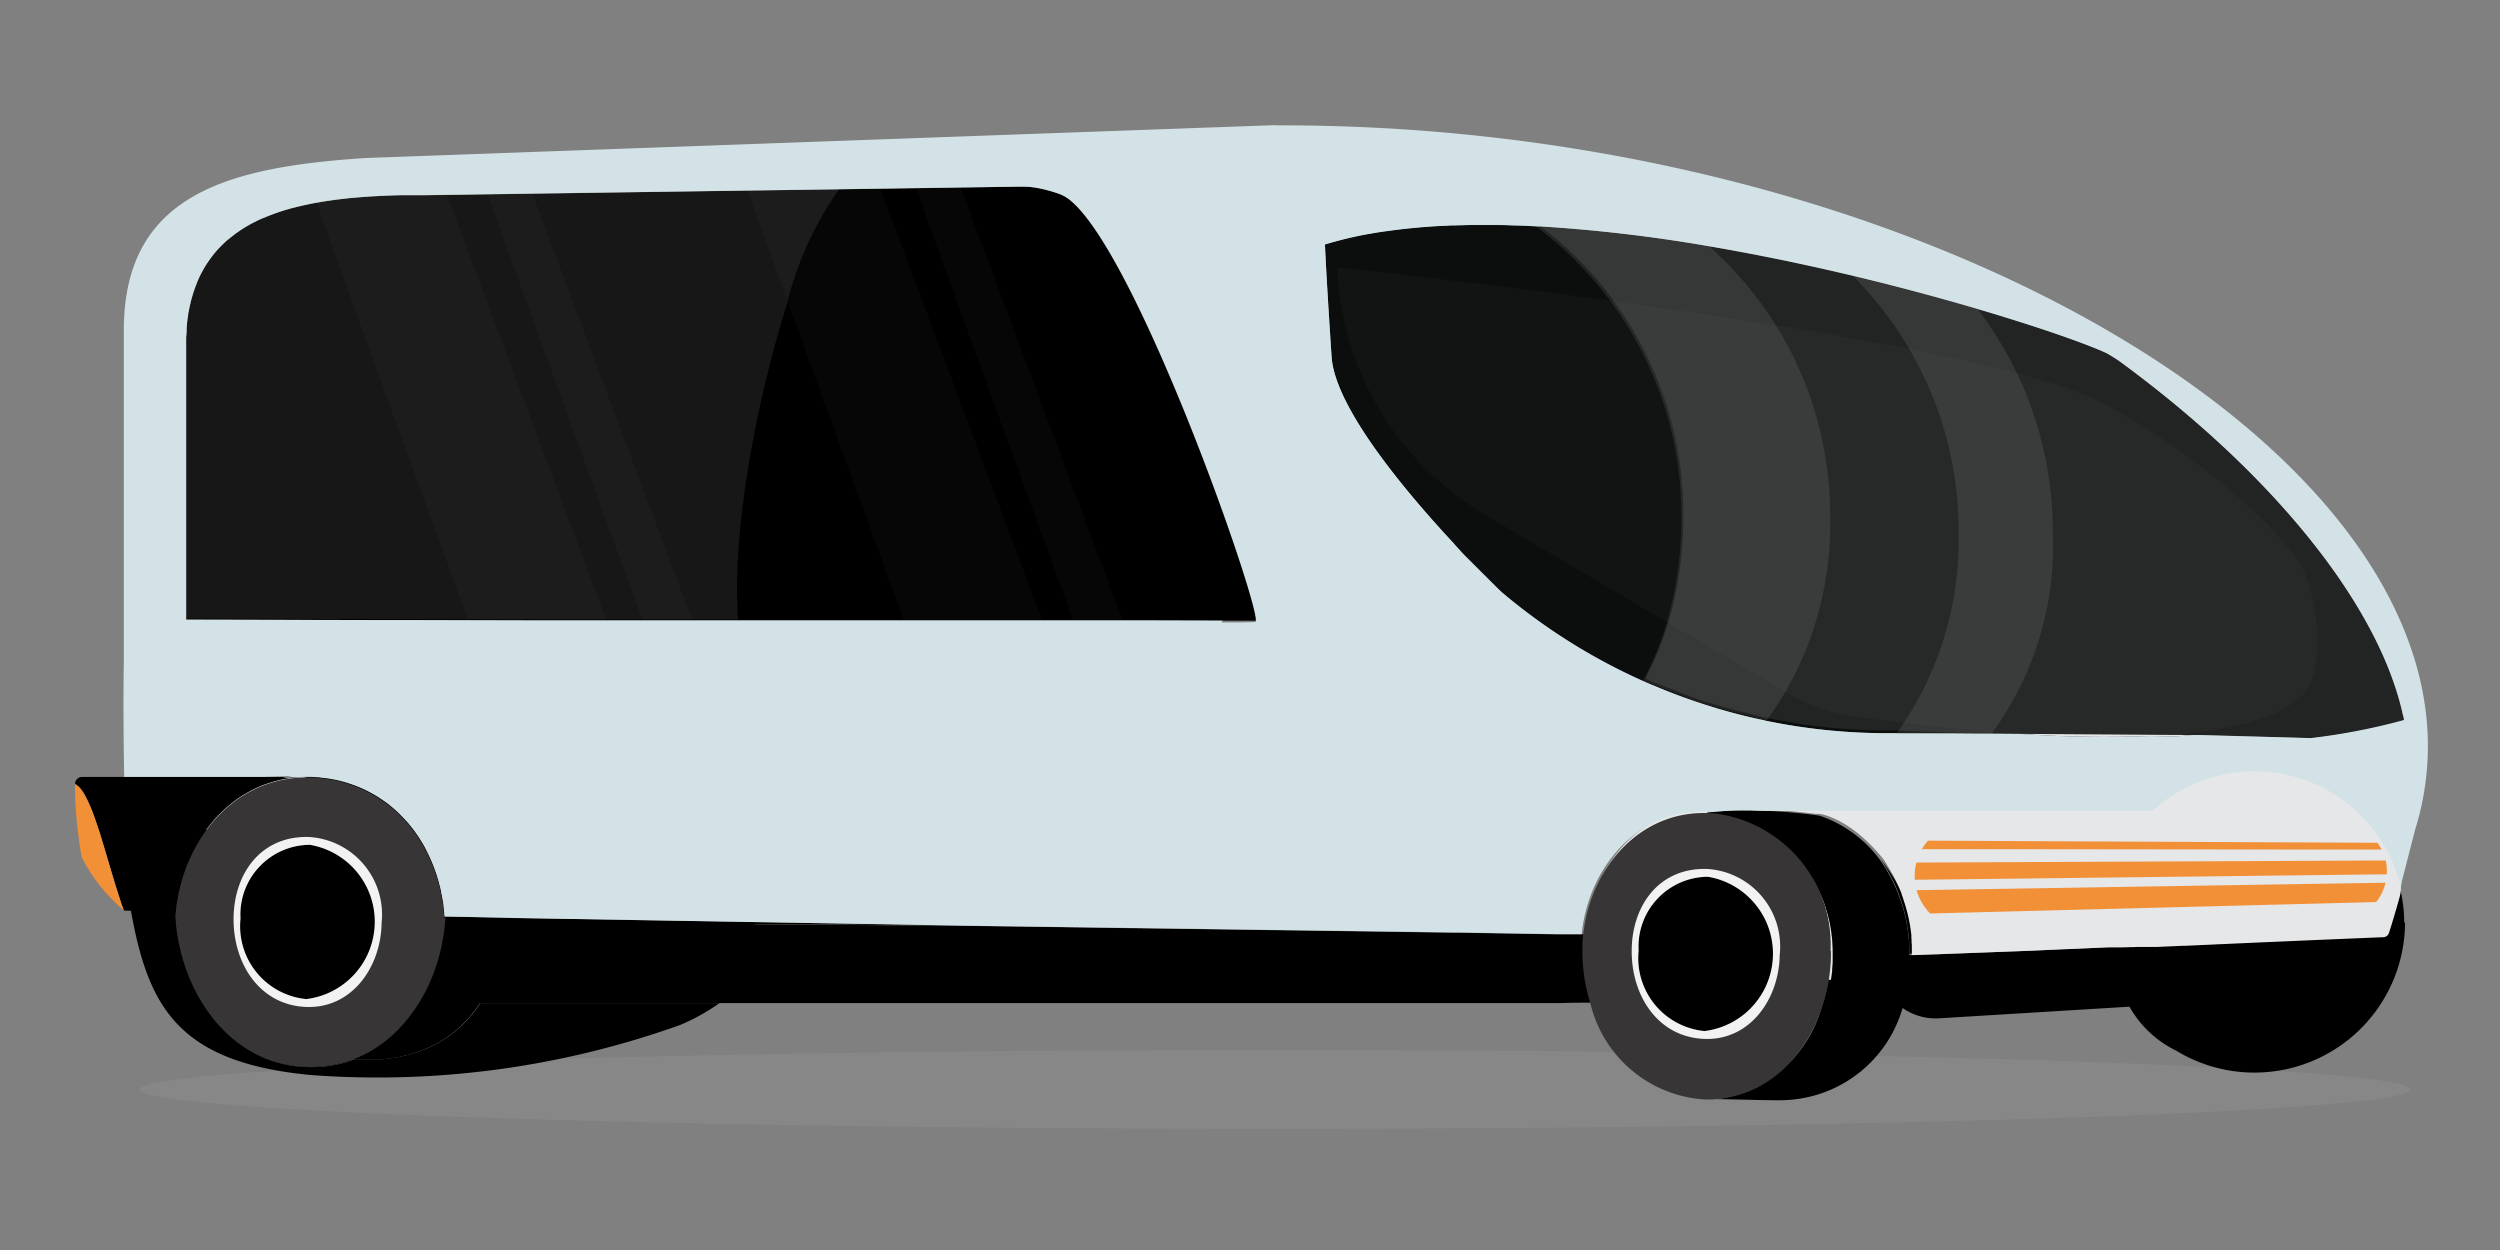<svg id="ggShuttle" xmlns="http://www.w3.org/2000/svg" width="100" height="50" viewBox="0 0 100 50">
  <rect x="0" y="0" width="100" height="50" fill="#808080" stroke="none"/>
  <ellipse id="Ellipse_1172" data-name="Ellipse 1172" cx="45.409" cy="1.577" rx="45.409" ry="1.577" transform="translate(5.591 42)" fill="#878787"/>
  <g id="ggShuttle-2" data-name="ggShuttle" transform="translate(4992 856)">
    <g id="Artboard_1_copy_8" data-name="Artboard 1 copy 8" transform="translate(-5115.899 -1073.566)">
      <g id="Group_23687" data-name="Group 23687" transform="translate(126.9 222.623)">
        <g id="Group_23686" data-name="Group 23686" transform="translate(0 0)">
          <path id="Path_32173" data-name="Path 32173" d="M159.128,490.119H146.66V486.74h.024l.047,0,.577.021,1.524.055.444.015.076,0h0l1.945.069.246.009.227.009h0a5.158,5.158,0,0,1,.511-.23c.088-.034.178-.063.268-.093.068-.021.136-.04.205-.059s.14-.035.21-.05.117-.024.174-.034c.038-.008.075-.013.113-.02q.145-.022.293-.036l.082-.007c.124-.01.251-.014.378-.014h.012c.1,0,.2,0,.3.011.04,0,.077,0,.115.009h0c.032,0,.062,0,.094.009a5.22,5.22,0,0,1,2.157.689h0l.029.017c.054.033.109.065.162.1h0c.063.042.124.084.185.126h0l.022.016c.024.016.048.034.072.051l.024.017.049.038.064.05a.016.016,0,0,0,.008.005.028.028,0,0,0,.008.007c.021.016.04.033.059.049a.084.084,0,0,1,.018.014,5.155,5.155,0,0,1,.52.5c.034.036.064.071.1.108s.053.062.08.094l.112.138c.008.01.015.021.023.03s.012.016.018.024c.03.04.061.081.09.122,0,0,0,0,0,0h0l.049.072c.03.042.059.085.087.129l0,0c.008.012.015.023.024.035.032.048.061.1.09.146,0,0,0,0,0,0l.026.043a0,0,0,0,1,0,0c.028.046.055.093.08.138s.041.074.061.112a.028.028,0,0,1,0,.008c.017.034.035.065.05.1.06.117.117.235.168.357s.1.244.145.369Z" transform="translate(-144.708 -460.37)"/>
          <path id="Path_32174" data-name="Path 32174" d="M610.911,223.14h0Z" transform="translate(-563.085 -223.14)"/>
          <path id="Path_32175" data-name="Path 32175" d="M215.027,331.69a.389.389,0,0,0-.008-.04c-.022-.108-.075-.368-.161-.754,0-.027-.012-.055-.018-.084,0,0,0,0,0,0,0-.019-.009-.038-.013-.057-.017-.077-.036-.159-.056-.245,0-.022-.01-.043-.015-.064s-.01-.044-.015-.066-.011-.045-.016-.068c-.051-.222-.11-.47-.175-.735-.014-.055-.027-.112-.042-.169,0-.007,0-.014,0-.021-.012-.049-.025-.1-.038-.153-.009-.035-.017-.069-.026-.1s-.015-.058-.023-.088c-.038-.148-.077-.3-.119-.458-.015-.06-.032-.121-.047-.182-.051-.2-.107-.4-.163-.609-.034-.121-.068-.244-.1-.369-.02-.068-.039-.135-.058-.2-.059-.207-.12-.417-.183-.631-.021-.071-.041-.143-.063-.215-.043-.144-.087-.29-.132-.438-.036-.119-.073-.238-.111-.359-.056-.178-.113-.356-.171-.537-.025-.078-.05-.156-.076-.234-.033-.1-.063-.194-.1-.291q-.1-.292-.2-.587c-.068-.2-.137-.393-.209-.591-.036-.1-.071-.2-.109-.3-.073-.2-.147-.4-.223-.593-.032-.081-.062-.162-.095-.243-.07-.178-.142-.354-.215-.531a60.91,60.91,0,0,1,2.919,9.891s-2.194-.022-5.59-.048c-.622,0-1.286-.011-1.984-.015h0l-1.242-.01c-1.707-.013-3.58-.026-5.542-.038-2.115-.013-4.338-.025-6.566-.034l-1.925-.008-1.978-.007-1.454,0c-1.915,0-3.776,0-5.52,0-3.146,0-5.913.024-7.917.061h-.006c-1.689.032-2.837.075-3.216.136l-.041.008s3.039.007,7.5.017h1.2l2.568.007,2.755.007.95,0,1.822,0h1.452l1.979,0,1.851,0,.789,0,1.138,0h.6l.744,0,1.467,0h.485l1.41,0,1.889,0h.456l1.881,0h2.547c.7,0,1.359,0,1.981,0h.914c1.031,0,1.924,0,2.645.007h.433l1.6,0,0-.014Z" transform="translate(-167.525 -311.934)" fill="#e6e7e8"/>
          <path id="Path_32176" data-name="Path 32176" d="M215.012,264.191l-1.6,0h-.433l-2.645-.007h-.914c-.623,0-1.285,0-1.981,0h-2.547l-1.881,0h-.456l-1.889,0-1.41,0h-.485l-1.467,0-.744,0h-.6l-1.138,0-.789,0-1.851,0-1.979,0h-1.452l-1.822,0-.95,0-2.755-.007-2.568-.007h-1.2c-4.459-.011-7.495-.019-7.5-.017v-10.9q0-.12,0-.237a.184.184,0,0,1,0-.024c0-.012,0-.024,0-.036,0-.062,0-.125.008-.185s.007-.126.012-.189c0-.021,0-.04,0-.061l0-.038c0-.041.008-.081.012-.121,0-.015,0-.029,0-.043.007-.066.015-.132.024-.2s.017-.12.027-.178c0,0,0-.01,0-.014a.006.006,0,0,1,0,0c0-.039.012-.075.02-.112s.018-.1.028-.145.021-.095.032-.141.015-.064.023-.1.022-.084.034-.124c0-.022.011-.042.017-.063.011-.04.023-.081.036-.12,0,0,0,0,0,0,.01-.034.021-.065.032-.1,0-.017.011-.035.017-.05.012-.037.025-.073.039-.109.033-.09.068-.178.1-.264a.075.075,0,0,1,.009-.018c.012-.028.025-.056.038-.083,0,0,0,0,0,0,.017-.039.036-.076.053-.114s.039-.077.059-.115.025-.047.038-.07.037-.066.056-.1l.023-.039c.018-.032.038-.061.057-.092,0-.009.01-.016.015-.025q.034-.053.068-.1l.068-.1c.025-.035.049-.069.075-.1s.05-.065.076-.1.05-.062.077-.093.052-.061.08-.092l.082-.089c.028-.029.056-.058.085-.086.057-.057.117-.112.175-.167.022-.018.044-.038.065-.058.008,0,.014-.012.022-.018l.008,0,.09-.075c.047-.039.1-.075.144-.112s.1-.073.148-.108l.1-.069c.071-.047.144-.094.218-.137l.015-.009c.028-.016.056-.034.084-.048.073-.042.147-.082.222-.121l.1-.05a.212.212,0,0,1,.027-.013c.064-.033.131-.063.2-.093l.015-.008.008,0,.007,0,.111-.047c.053-.023.108-.045.161-.065s.137-.053.207-.078l.126-.044c.059-.021.12-.04.18-.059s.122-.039.183-.056.12-.035.18-.051l.2-.051.11-.027h.006c.1-.025.208-.048.315-.071s.216-.045.326-.065h0l.246-.043q.31-.05.631-.092l.325-.038c.109-.012.219-.023.33-.033l.268-.023.271-.02.174-.011.171-.01.233-.012c.083,0,.168-.008.252-.01.189-.008.376-.013.568-.016l.262,0c.2,0,.4,0,.608,0l.863-.012,1.638-.024,1.77-.026h0l8.628-.124,3.726-.052,1.574-.023,1.429-.021,1.773-.026,2.437-.035c.122,0,.243,0,.364.011.05,0,.1.009.15.014a3.833,3.833,0,0,1,1.435.449l.1.056c.1.058.193.122.286.189.062.045.124.094.187.142s.124.1.185.153c.03.026.061.052.091.08s.061.053.092.082.068.062.1.095c.068.064.134.13.2.2a10.987,10.987,0,0,1,.93,1.106c.044.058.085.118.127.177.061.086.122.174.182.264s.107.16.159.241l.158.247c.1.167.207.338.307.512.029.05.058.1.086.15.057.1.114.2.17.305l.084.155c.2.374.4.763.583,1.159.038.078.074.158.111.238s.073.158.109.238.071.157.106.235.07.158.1.238c.069.159.136.319.2.48.032.074.062.148.093.222.068.167.135.335.2.5.033.081.063.162.095.243.076.2.15.4.223.593.038.1.073.2.109.3.072.2.142.4.209.591s.135.392.2.587c.034.1.064.195.1.291.026.078.051.156.076.234.058.181.115.36.171.537.038.121.075.24.111.359.045.147.089.293.132.438.023.072.043.144.063.215.063.214.124.425.183.631.02.069.039.136.058.2.035.124.069.248.1.369.057.208.112.412.163.609.016.061.033.122.047.182.041.157.081.31.119.458.008.03.015.059.023.088s.017.07.026.1c.013.051.026.1.038.153,0,.007,0,.014,0,.021.015.057.028.114.042.169.065.265.123.512.175.735,0,.023.011.045.016.068s.011.044.015.066.011.043.015.064c.021.086.039.168.056.245,0,.02.009.039.013.057,0,0,0,0,0,0,.007.029.013.057.018.084.086.385.14.646.161.754,0,.017.007.032.008.04l0,.014Z" transform="translate(-167.508 -244.421)"/>
          <path id="Path_32177" data-name="Path 32177" d="M616.4,476.97l0,0v0Z" transform="translate(-568.033 -451.889)"/>
          <path id="Path_32178" data-name="Path 32178" d="M638.02,263.12v12.7c-1.963-2.112-4.73-5.424-4.863-7.443-.09-1.362-.179-2.78-.24-3.941-.005-.1-.01-.206-.015-.307,0-.081-.009-.16-.012-.238.211-.064.428-.125.649-.182.147-.037.3-.072.448-.107.226-.05.457-.1.692-.138.208-.038.421-.072.635-.1s.433-.059.653-.085.445-.047.669-.068c.113-.01.227-.019.341-.027.228-.017.459-.032.692-.041C637.786,263.13,637.9,263.124,638.02,263.12Z" transform="translate(-582.894 -259.17)"/>
          <g id="Group_23684" data-name="Group 23684" transform="translate(0 3.929)">
            <path id="Path_32179" data-name="Path 32179" d="M152.714,495.563a8.228,8.228,0,0,1-1.56.869,35.915,35.915,0,0,1-14.773,2.008c-5.351-.5-6.521-2.754-7.209-6.571-.183,0-.283-.009-.283-.011-.044-.122-.088-.248-.131-.377-.012-.033-.023-.064-.033-.1,0-.012-.009-.024-.012-.036a.036.036,0,0,1,0-.011l-.015-.048c-.013-.039-.026-.078-.039-.119-.036-.111-.071-.221-.106-.335-.007-.019-.012-.038-.017-.056-.029-.095-.058-.19-.087-.287h0c-.007-.023-.013-.044-.02-.066-.05-.169-.1-.34-.151-.51-.028-.1-.057-.192-.085-.288s-.057-.191-.085-.284c-.023-.076-.045-.152-.069-.226,0-.016-.01-.033-.014-.048s0,0,0,0l0,0c-.042-.136-.084-.27-.126-.4h0s0,0,0,0v0c-.009-.026-.017-.052-.026-.078s-.01-.029-.015-.043c-.028-.086-.057-.17-.085-.252q-.065-.187-.13-.359l0-.011-.006-.014c-.014-.036-.028-.07-.041-.1l-.035-.083c-.015-.036-.029-.069-.044-.1-.049-.114-.1-.219-.15-.313-.025-.046-.049-.09-.075-.132s-.051-.08-.077-.115a.922.922,0,0,0-.148-.166c-.031-.025-.061-.047-.093-.068-.008,0-.014-.01-.022-.014h0l1.871-.02h.149l.062,0,3.977-.244,2.445,0h.09l.357,0-.522.063-1.369.465h0c-.045.023-.089.047-.132.072l0,0-.027.015c-.033.018-.064.038-.1.057,0,0,0,0,0,0h0l-.012.008c-.012.008-.024.014-.036.023s-.033.018-.048.029l-.047.03-.064.043,0,0a.223.223,0,0,0-.025.017l-.015.01c-.042.028-.083.057-.123.087h0c-.023.016-.044.032-.065.049h0l0,0c-.04.03-.08.061-.119.093-.119.1-.231.195-.341.3a5.377,5.377,0,0,0-.415.446c-.024.027-.044.053-.068.082h0s0,0,0,0l-.088.112-.086.115c-.022.029-.042.058-.062.087s-.04.059-.06.089-.05.074-.074.113a.12.12,0,0,0-.016.026l-.045.07,0,0c-.015.026-.03.05-.045.075s-.03.051-.045.076c-.025.043-.049.087-.072.13a.055.055,0,0,0-.011.02h0c-.014.024-.026.047-.038.071-.024.043-.046.085-.066.13-.008.015-.015.032-.023.047s-.01.021-.014.032l-.032.061-.028.063c-.008.015-.014.029-.021.043s-.027.06-.039.089-.023.052-.034.08-.021.047-.031.073l-.043.112c-.01.025-.02.051-.029.077,0,.008-.007.016-.009.025s0,0,0,.007l-.035.1-.033.1c-.033.1-.063.2-.09.3l-.026.1c-.025.092-.046.184-.065.279h0c-.013.06-.025.12-.036.18h0c-.008.039-.014.076-.021.117,0,.014,0,.028-.007.041s0,.028-.007.041a0,0,0,0,0,0,0c0,.021-.007.04-.01.062s0,.041-.008.063v0c0,.027-.008.055-.011.082-.008.062-.014.122-.021.186h0c-.007.07-.012.14-.016.209.009.137.02.276.036.413.008.069.017.137.027.206,0,.035.011.069.016.1s.012.069.017.1.015.087.023.131.017.086.026.13c.019.087.038.173.058.259s.037.145.056.217h0a.194.194,0,0,0,.007.023c.013.047.027.095.041.141a.232.232,0,0,0,.007.025c.007.021.012.041.02.06.013.044.027.088.042.131a7.023,7.023,0,0,0,.849,1.735c.062.092.127.181.195.269.036.049.074.1.114.146.068.085.138.168.211.248.047.052.095.1.144.153a5.039,5.039,0,0,0,1.519,1.084c.095.044.193.085.292.122s.2.072.3.1.207.059.312.083c.133.03.268.055.405.074.046.007.093.012.138.017.148.016.3.026.455.029h.165a4.878,4.878,0,0,0,.967-.107,4.275,4.275,0,0,0,.523-.144c.058-.019.115-.038.171-.06h.086l.24,0h.277c.122,0,.227,0,.306,0,.037,0,.069,0,.095,0h.024c.114-.009.226-.02.335-.034.165-.021.324-.046.478-.077.1-.022.2-.045.3-.07.074-.02.147-.04.219-.061.144-.044.283-.093.418-.146a4.921,4.921,0,0,0,.577-.275c.122-.069.239-.141.352-.218a4.877,4.877,0,0,0,1.237-1.234c.033-.044.061-.089.092-.135h9.591Z" transform="translate(-126.936 -464.424)"/>
            <path id="Path_32180" data-name="Path 32180" d="M190.649,493.834a2.956,2.956,0,0,1-1.268,1.555c-.038.028-.076.056-.115.083h-9.591c-.03.046-.06.092-.092.135a4.881,4.881,0,0,1-1.237,1.234c-.113.077-.23.149-.352.218a5,5,0,0,1-.577.275q-.2.08-.418.146c-.072.022-.145.042-.219.061-.1.025-.2.048-.3.07-.155.032-.314.057-.478.077-.109.014-.22.025-.335.034h-.024c-.026,0-.058,0-.095,0h-.583l-.24,0h0l-.081,0h0l-.168.06a4.814,4.814,0,0,1-.523.144,5.029,5.029,0,0,1-.967.107h-.165c-.155,0-.306-.013-.455-.029l-.138-.017c-.137-.02-.272-.044-.405-.074-.106-.025-.209-.052-.312-.083s-.2-.065-.3-.1-.2-.078-.291-.122a5.057,5.057,0,0,1-1.519-1.084c-.049-.049-.1-.1-.144-.153-.073-.081-.144-.163-.211-.248-.04-.049-.078-.1-.114-.146-.068-.088-.132-.178-.195-.269a7.021,7.021,0,0,1-.849-1.735h0c-.014-.044-.028-.087-.04-.131-.008-.02-.013-.04-.02-.06a.23.23,0,0,0-.007-.025c-.014-.046-.028-.094-.041-.141a.2.2,0,0,0-.007-.023h0c-.02-.072-.039-.144-.056-.217s-.04-.172-.058-.259c-.009-.044-.017-.087-.026-.13s-.016-.088-.024-.131-.012-.069-.016-.1-.012-.068-.016-.1c-.01-.068-.02-.136-.027-.206-.016-.137-.027-.276-.036-.413,0-.07.01-.14.016-.209h0c.006-.064.013-.125.021-.187,0-.027.007-.055.01-.082a.009.009,0,0,1,0,0q0-.031.009-.062c0-.022,0-.041.009-.063,0,0,0,0,0,0a.325.325,0,0,1,.008-.041c0-.013,0-.027.007-.041.007-.039.013-.077.021-.115h0c.011-.061.023-.12.036-.18h0c.02-.095.041-.189.064-.281.01-.033.018-.065.027-.1.027-.1.058-.2.09-.3l.033-.1c.011-.033.023-.064.034-.1a.014.014,0,0,1,0-.007c0-.009.007-.017.009-.025l.029-.077c.014-.038.028-.074.043-.112s.021-.049.031-.073l.034-.08c.012-.029.026-.059.039-.089.006-.014.013-.028.021-.043s.02-.043.028-.063.02-.041.031-.061a.316.316,0,0,1,.015-.032c.008-.015.015-.032.023-.046.021-.045.044-.087.066-.13.012-.024.024-.047.038-.07h0a.053.053,0,0,1,.01-.022l.072-.129c.015-.026.031-.051.046-.076s.029-.05.044-.075a.007.007,0,0,0,0,0c.016-.024.03-.047.045-.07l.016-.026.074-.114c.021-.029.041-.059.061-.088s.041-.058.062-.087l.086-.115.087-.112a.007.007,0,0,1,0,0c.024-.028.044-.055.068-.082a5.377,5.377,0,0,1,.415-.446c.11-.106.222-.2.341-.3.04-.033.079-.063.119-.094l0,0h0c.023-.019.043-.034.065-.049h0c.04-.03.081-.059.123-.087l.015-.01a.137.137,0,0,1,.025-.017l0,0,.064-.043.047-.03a.416.416,0,0,1,.048-.029c.012-.009.024-.015.036-.023l.012-.008h0a0,0,0,0,1,0,0s0,0,0,0l.1-.057.027-.015,0,0c.044-.025.087-.048.132-.072h0a4.729,4.729,0,0,1,.511-.23c.088-.034.178-.063.268-.093.068-.021.136-.041.206-.059s.14-.035.21-.05.117-.024.174-.034c.038-.008.075-.013.113-.02q.145-.022.293-.036l.082-.007c.123-.01.251-.014.378-.014h.012c.1,0,.2,0,.3.011.04,0,.077,0,.115.009h0c.032,0,.062,0,.094.009a5.219,5.219,0,0,1,2.157.689h0l.029.017c.054.033.109.065.162.1h0c.063.042.124.084.185.126h0l.022.016c.024.016.048.034.072.051l.024.017.049.038.064.049.008.007a.028.028,0,0,0,.008.007c.021.016.04.033.059.049a.084.084,0,0,1,.018.014,5.148,5.148,0,0,1,.52.5c.034.036.064.071.1.108s.053.062.08.094.074.092.112.138c.008.01.015.021.023.03s.012.016.018.024c.03.04.061.081.09.122,0,0,0,0,0,0,.017.024.035.047.05.072.03.041.059.085.087.129h0a.417.417,0,0,0,.024.036c.032.048.061.1.09.146h0l.026.043h0c.027.046.053.092.078.138s.042.074.062.112l0,.008c.017.033.035.065.051.1.059.117.115.235.168.357s.1.244.145.369c.012.029.023.059.033.089l.029.09c.01.029.02.057.028.086a.23.23,0,0,0,.009.028c0,.015.01.029.013.044.014.044.026.086.039.13.008.026.014.051.021.077l0,.01.013.051c.007.026.013.052.02.078s.012.047.017.07.014.062.022.094c0,.008,0,.014,0,.022s.008.036.011.053,0,.026.008.039a.338.338,0,0,0,.008.034c0,.026.01.05.014.075.009.043.016.087.024.131h0c.012.073.024.147.034.221,0,0,0,.01,0,.015l0,.024c.007.052.013.107.018.159s.009.095.012.142q0,.021,0,.044c0,.014,0,.029,0,.043h0c1.62.032,2.724.053,2.724.061l7.274.124,2.382.041c0,.026,0,.051.009.076a5.379,5.379,0,0,1-.038,1.526Z" transform="translate(-163.488 -464.334)"/>
            <path id="Path_32181" data-name="Path 32181" d="M183.939,486.39l-.012,0c-.022.008-.043.015-.064.025a4.125,4.125,0,0,0-.585.264l-.529.287h0l-2.888,1.565.086-.115.088-.112s0,0,0,0h0c.024-.029.044-.056.068-.083a5.382,5.382,0,0,1,.415-.446c.11-.106.222-.2.341-.3.039-.032.079-.062.119-.093l0,0h0c.022-.017.044-.033.065-.049h0c.04-.03.081-.059.122-.087l.015-.01a.138.138,0,0,1,.025-.017l0,0,.064-.043.047-.03a.419.419,0,0,1,.048-.029c.012-.009.024-.015.036-.023l.012-.007h0s0,0,0,0,0,0,0,0l.1-.057.027-.015,0,0c.044-.025.087-.048.132-.072h0a5.186,5.186,0,0,1,.511-.23c.088-.034.178-.063.268-.093.068-.021.136-.041.206-.059s.14-.035.21-.05.117-.024.174-.034c.038-.008.075-.013.113-.02q.145-.022.293-.036l.082-.007c.124-.01.251-.014.378-.014h.012Z" transform="translate(-174.627 -464.307)" fill="#e6e7e8"/>
            <path id="Path_32182" data-name="Path 32182" d="M959.969,488.326h0c-.014.057-.028.112-.042.167l0,.014c-.011.044-.023.088-.034.131a.286.286,0,0,1-.009.03,0,0,0,0,1,0,0v0a.02.02,0,0,0,0,0h0a.006.006,0,0,1,0,0,.036.036,0,0,0,0,.011c0,.007,0,.013-.005.02s0,0,0,0-.007.026-.01.038,0,0,0,0a.242.242,0,0,1-.009.033v0a0,0,0,0,1,0,0,.017.017,0,0,1,0,.007c0,.008,0,.014,0,.021a.175.175,0,0,1-.008.028s0,.011-.005.017,0,.023-.008.034h0v0l0,.008a.245.245,0,0,1-.007.026h0a0,0,0,0,1,0,0h0a0,0,0,0,1,0,0h0v0h0v0a.181.181,0,0,1,0,.021.024.024,0,0,1,0,.012.121.121,0,0,1-.008.027.136.136,0,0,1-.008.029c0,.012-.008.024-.011.037s0,0,0,0-.007.027-.011.04a.007.007,0,0,1,0,0,.023.023,0,0,1,0,.009c0,.022-.012.043-.017.063a.065.065,0,0,0,0,.012.187.187,0,0,0-.007.022l-.024.083s0,.012,0,.017c-.011.035-.021.069-.031.1s-.02.065-.029.1l-.024.082c-.008.024-.015.047-.022.071s-.007.024-.011.036l-.026.087a.061.061,0,0,0,0,.013v0c-.009.022-.014.044-.021.064a.009.009,0,0,0,0,0c-.036.113-.068.216-.1.311,0,.014-.009.027-.013.04l-.01.029c-.007.022-.014.044-.022.064a.49.49,0,0,0-.016.051.5.5,0,0,0-.017.048c0,.014-.01.028-.014.041s-.009.027-.013.039a.007.007,0,0,0,0,0c0,.012-.009.024-.012.035s-.007.022-.011.033-.011.029-.016.044-.008.023-.012.033-.013.036-.02.052a.126.126,0,0,1-.009.024c0,.007,0,.014-.008.022a.008.008,0,0,0,0,0,.042.042,0,0,1,0,.011.109.109,0,0,0-.008.021l-.007,0a.465.465,0,0,0-.047-.011l-.015,0c-.017,0-.035-.007-.053-.009h-.029l-.033,0h0l-.045,0h-.064l-4.375.195-.478.022-.13.007-2.823.125-1.016.045-.141.007-1.071.047-.114.005-.1,0h-.032l-.07,0-.109,0-.092,0-.077,0a5.976,5.976,0,0,1-.085-1.011c0-.174.008-.348.023-.518a5.774,5.774,0,0,1,.14-.875c.03-.13.065-.259.106-.386a5.6,5.6,0,0,1,.234-.632,5.471,5.471,0,0,1,.247-.5c.058-.107.12-.21.185-.313a6.028,6.028,0,0,1,10.806,1.323Z" transform="translate(-867.075 -462.334)"/>
            <g id="Group_23682" data-name="Group 23682">
              <g id="Group_23680" data-name="Group 23680" transform="translate(48.367 18.397)">
                <path id="Path_32183" data-name="Path 32183" d="M616.4,476.97l0,0v0Z" transform="translate(-616.4 -474.215)"/>
                <path id="Path_32184" data-name="Path 32184" d="M859.1,522.788a1.8,1.8,0,0,1-.011.242c-.024.207-.04.357-.05.459h-.017l-.029,0-.1,0v-.057a6.444,6.444,0,0,0-.033-.652v-.011q-.025-.257-.071-.507a6.513,6.513,0,0,0-1.061-2.567,6.979,6.979,0,0,1,1.224,2.232A3.132,3.132,0,0,1,859.1,522.788Z" transform="translate(-833.884 -512.723)"/>
                <path id="Path_32185" data-name="Path 32185" d="M786.99,449.09h0" transform="translate(-770.134 -449.09)" fill="none"/>
              </g>
              <path id="Path_32186" data-name="Path 32186" d="M866.709,579.455H866.7a.012.012,0,0,0,0-.005l.008.005Z" transform="translate(-793.601 -548.172)"/>
              <g id="Group_23681" data-name="Group 23681">
                <path id="Path_32187" data-name="Path 32187" d="M814.968,504.519a5.826,5.826,0,0,1-.04.687,6.024,6.024,0,0,1-9.114,4.46,4.313,4.313,0,0,1-1.868-1.757l-.044,0-7.566.462a2.3,2.3,0,0,1-1.46-.407h0l-.008,0s0,0,0,0a5.1,5.1,0,0,1-4.705,3.68c-.311.023-1.889-.029-2.728-.04a5.075,5.075,0,0,0,4.24-3.844,6.816,6.816,0,0,0,.216-.934,6.954,6.954,0,0,0,.085-.927v-.059c0-.072,0-.144,0-.215a5.365,5.365,0,0,0-4.685-5.358h0c-.055-.007-.111-.012-.167-.016,0-.025-.058-.039-.1-.058-.018-.009-.033-.018-.033-.029v0c.1-.015.2-.028.3-.04h.01a12.093,12.093,0,0,1,1.478-.065h.071c.1.007.209.01.314.013.128,0,.255.007.383.008h.011c1.022.049,1.86.163,2,.189h0a5.007,5.007,0,0,1,2.421,1.784h0a6.532,6.532,0,0,1,1.062,2.567c.012.068.024.135.033.2l0,.015c.014.1.026.193.036.289,0,0,0,.008,0,.011.018.2.031.4.033.595v.058c0,.018,0,.038,0,.057h.017l.084,0h.028l.012,0h0a.019.019,0,0,0,.03,0h.011l.41-.015.337-.013h.047l3.852-.148,1.339-.06,1.69-.076h0l.077,0,.092,0,.109,0,.07,0h.032l.1,0,.114,0,1.071-.047.141-.007,1.016-.045,2.823-.125.13-.007.478-.022,4.375-.195h.076c.089,0,.2,0,.23,0h.01c.06-.148.265-.754.5-1.618.01-.034.02-.068.028-.1,0-.01,0-.02.008-.029s.005-.017.008-.027a.023.023,0,0,0,0-.012c0-.007,0-.014.007-.022h0v0h0v0h0a.218.218,0,0,1,.007-.027.022.022,0,0,0,0-.008h0v0c0-.017.01-.034.014-.05s0-.019.008-.028,0-.013,0-.021,0,0,0-.007,0,0,0,0a0,0,0,0,0,0,0c0-.01.005-.021.009-.033s0,0,0,0,.007-.025.01-.038,0,0,0,0,0-.013,0-.02,0-.01,0-.015h0a.036.036,0,0,0,0-.007h0v0c0-.011,0-.023.009-.034.011-.043.023-.087.034-.131l0-.014.042-.166c.053.165.1.331.142.5a5.986,5.986,0,0,1,.165,1.4Z" transform="translate(-721.767 -476.625)"/>
                <path id="Path_32188" data-name="Path 32188" d="M670.072,284.771A6.008,6.008,0,0,0,666,286.357h6.97a3.159,3.159,0,0,0,.993-.16A5.992,5.992,0,0,0,670.072,284.771Zm5.95-2.209c0-.015-.007-.03-.01-.045s-.009-.037-.01-.043c-.007-.029-.013-.058-.02-.087h0c-1.046-4.49-5.386-9.7-11.379-14.074h0l-.277-.2c-.016-.009-.034-.016-.05-.025s-.036-.019-.056-.027l-.039-.019c-.053-.025-.112-.05-.174-.077l-.2-.085c-.647-.267-1.661-.631-2.945-1.041-.142-.046-.289-.093-.437-.138-.056-.017-.112-.036-.169-.052l-.3-.094q-.459-.141-.954-.286h0l-.28-.083-.429-.124-.439-.124c-.074-.022-.148-.042-.223-.062l-.455-.125-.23-.062c-.206-.056-.416-.112-.628-.168l-.642-.167q-.326-.084-.658-.167c-.22-.055-.445-.11-.67-.165l-.341-.082h0c-.684-.162-1.385-.322-2.1-.475q-.67-.144-1.354-.28-1.14-.225-2.3-.425h0a61.506,61.506,0,0,0-6.738-.791h0l-.1,0-.1,0-.51-.024h-.01c-.172-.008-.344-.013-.515-.017l-.511-.011q-.381,0-.754,0c-.071,0-.143,0-.214,0-.155,0-.308,0-.462.01-.1,0-.2,0-.3.01l-.352.015c-.232.011-.463.025-.692.042-.114.009-.228.017-.341.027q-.338.031-.669.068c-.22.026-.438.053-.653.085s-.427.065-.635.1c-.234.041-.465.088-.692.138q-.227.052-.448.107c-.22.056-.437.118-.649.182,0,.077.008.157.012.238,0,.1.01.2.015.307.061,1.161.149,2.579.24,3.94.133,2.019,2.9,5.331,4.863,7.443v.327l1.938,1.652,0,0a23.8,23.8,0,0,0,5.555,3.508h0c.165.076.329.147.5.217,0,0,0,0,.007,0,.581.247,1.169.471,1.77.672a.081.081,0,0,1,.02.007l.246.081a.36.36,0,0,0,.05.016l.062.019a22.294,22.294,0,0,0,2.281.6l.028.009.032.008h0a23.836,23.836,0,0,0,4.678.5l.577,0a.039.039,0,0,1-.008.01l2.074,0h.073l1.2.01.1,0h.413l.925.007h.087a48.151,48.151,0,0,0,5.26.09h.007l.987.02.725-.061.29,0,4.427.122a21.033,21.033,0,0,0,3.725-.722v0c-.009-.051-.018-.1-.029-.154Z" transform="translate(-582.894 -262.9)" fill="#0c0d0d"/>
                <path id="Path_32189" data-name="Path 32189" d="M128.852,494.38a8.947,8.947,0,0,1-.691-.676,6.967,6.967,0,0,1-.951-1.369h0a.672.672,0,0,1-.062-.182,18.907,18.907,0,0,1-.221-1.884c-.012-.191-.021-.384-.024-.575,0-.125,0-.247,0-.368v-.007h0c.008,0,.014.01.022.014.032.021.062.044.093.068a.923.923,0,0,1,.148.166c.026.036.051.074.077.115s.05.086.075.132c.05.094.1.2.15.313l.044.1.035.083c.013.035.027.069.04.1l.01.025q.065.17.13.359c.028.082.057.166.085.252.014.039.027.081.041.121v0l0,0c.042.131.084.265.125.4l0,.009c0,.016.01.033.014.048.024.074.046.149.069.226.028.094.057.189.085.284s.057.192.085.287c.05.17.1.341.151.51.007.023.014.046.021.066.029.1.057.192.087.287,0,.018.011.038.017.056.035.113.07.225.106.335.017.056.036.112.053.167s.032.1.048.144c.043.129.087.256.131.377Z" transform="translate(-126.9 -466.948)" fill="#f29038"/>
              </g>
              <path id="Path_32190" data-name="Path 32190" d="M322.275,543.868l-1.165-.009-7.2-.057-2.363-.019-7.314-.056c0-.044.007-.088.009-.133,0-.011,0-.023,0-.034l7.274.123,2.382.041,7.194.121,1.184.021Z" transform="translate(-286.708 -515.828)"/>
              <path id="Path_32191" data-name="Path 32191" d="M289.545,546.389s-.166.007-.387.01c-.446,0-1.115.012-1.115.017H244.759c-.03.046-.06.092-.092.135a4.879,4.879,0,0,1-1.237,1.234c-.113.077-.23.149-.352.218a5.031,5.031,0,0,1-.577.275q-.2.08-.418.146c-.072.022-.145.042-.219.061-.1.025-.2.048-.3.07q-.233.047-.478.077c-.109.014-.22.025-.335.034h-.024c-.026,0-.058,0-.095,0h-.583l-.24,0h0l-.081,0h0c.063-.025.126-.049.19-.076h0c.124-.053.245-.113.364-.178a4.95,4.95,0,0,0,.833-.563c.091-.076.181-.156.268-.239.043-.042.086-.084.128-.126a6.509,6.509,0,0,0,1.439-2.323c.028-.076.055-.154.081-.231.034-.1.064-.2.093-.3h0c.034-.122.064-.242.093-.365.017-.076.034-.153.049-.229h0q.022-.116.041-.231c.009-.051.016-.1.024-.155s.015-.1.021-.156q.019-.156.033-.311c0-.051.008-.1.011-.156v0a.031.031,0,0,0,0-.007c0-.021,0-.04,0-.061h0c1.62.032,2.724.053,2.724.061s0,.023,0,.034c0,.045,0,.089-.009.133l7.314.056,2.362.019,7.2.057,1.165.009h.029l19.53.274.286,0,1.371.025,2.588.043h1.508q.018.338.032.669c.034.779.049,1.514.062,2.057Z" transform="translate(-228.572 -515.279)"/>
              <path id="Path_32192" data-name="Path 32192" d="M866.709,579.455H866.7a.012.012,0,0,0,0-.005l.008.005Z" transform="translate(-793.601 -548.172)"/>
            </g>
            <path id="Path_32193" data-name="Path 32193" d="M866.374,468.714l-2.074,0,.008-.01h.016Z" transform="translate(-791.438 -448.365)" fill="#e6e7e8"/>
            <path id="Path_32194" data-name="Path 32194" d="M898.613,468.942h-.3l-.1,0Z" transform="translate(-821.998 -448.581)" fill="#e6e7e8"/>
            <path id="Path_32195" data-name="Path 32195" d="M920.6,469.078l-.725.061-.987-.02h-.007a48.4,48.4,0,0,1-5.259-.09l1.2.009,4.874.035a.014.014,0,0,1,.007,0h.244Z" transform="translate(-835.885 -448.662)" fill="#e6e7e8"/>
            <path id="Path_32196" data-name="Path 32196" d="M769.968,488.785a.078.078,0,0,1,0,.01h0v0a.112.112,0,0,0,0,.02s0,.009,0,.014h0v0a0,0,0,0,1,0,0v.007h0a.045.045,0,0,1,0,.009l0,.012a.028.028,0,0,1,0,.008.159.159,0,0,1,0,.021.166.166,0,0,0,0,.019c0,.011,0,.022-.009.034h0v0a0,0,0,0,1,0,0,.006.006,0,0,1,0,0h0c0,.008,0,.015,0,.022s0,0,0,0h0a0,0,0,0,1,0,0h0v0h0v0c0,.009,0,.015-.006.023a.057.057,0,0,0,0,.008s0,0,0,0a0,0,0,0,1,0,0s0,0,0,.009,0,.015,0,.022h0v0l0,.013c-.005.015-.01.03-.014.045v0c0,.014-.007.027-.011.039a.008.008,0,0,1,0,.005.024.024,0,0,1,0,.009.044.044,0,0,0,0,.01c-.009.028-.016.055-.023.084-.029.1-.058.2-.085.3l-.013.046c0,.017-.01.033-.013.047s-.011.035-.015.051-.009.027-.013.039c-.009.03-.017.06-.026.089s-.016.056-.025.085-.011.036-.016.055c-.088.3-.163.536-.21.682a.246.246,0,0,1-.223.17h-.013c-.7.026-3.294.137-5.775.246l-.766.035c-.088,0-.175.008-.263.012l-.543.024-.24.011-.351.016c-.039,0-.076,0-.114,0l-.281.013-.271.012-.417.019-.058,0-.06,0-.083,0-.083,0-.092,0-.123,0h-.024l-.119,0c-.028,0-.056,0-.084,0l-.082,0-.154.008-.074,0-.077,0-.114.005-.06,0-.076,0-.039,0-.038,0h-.094l-.071,0-.062,0h-.22l-1.709.076h0l-.089,0-1.264.058h0l-3.9.147-.048,0h0l-.341.013-.413.016h-.012l0,0,0,0h0a.038.038,0,0,1-.011,0h0l0,0-.008,0h-.046l-.1,0h0c0-.021,0-.039,0-.058v-.06c0-.012,0-.024,0-.036v-.042c0-.037,0-.073,0-.11,0-.065,0-.131-.011-.2,0-.01,0-.018,0-.028s0-.039,0-.057,0-.059-.007-.088,0-.029,0-.042,0-.008,0-.011,0-.026,0-.039,0-.051-.008-.078c0,0,0-.009,0-.013-.007-.048-.013-.1-.02-.147a.388.388,0,0,0-.008-.047c0-.024-.008-.048-.011-.071l0-.015c0-.035-.013-.069-.018-.1s-.016-.088-.025-.133-.018-.089-.028-.132-.017-.078-.027-.118-.025-.1-.037-.145-.027-.1-.042-.15c0-.015-.009-.03-.013-.045a.227.227,0,0,1-.015-.046c0-.007,0-.014-.007-.022h0c0-.018-.011-.036-.016-.051s-.013-.038-.018-.057-.011-.032-.016-.048-.011-.03-.016-.046a.115.115,0,0,0,0-.011.479.479,0,0,1-.017-.05c-.017-.048-.036-.1-.053-.147l0-.007s0-.01,0-.014l-.021-.049c-.012-.033-.025-.063-.038-.095l-.013-.03c-.035-.081-.07-.161-.107-.241a.074.074,0,0,0-.007-.012c-.013-.029-.026-.056-.04-.083s-.03-.062-.046-.094a.077.077,0,0,0-.011-.02c-.018-.036-.036-.07-.055-.106a.734.734,0,0,0-.037-.066c-.012-.024-.025-.045-.037-.067l-.022-.041,0,0-.053-.09a.008.008,0,0,1,0,0l-.013-.021c-.026-.042-.051-.084-.078-.125l0-.007c0-.007-.008-.014-.011-.02a.122.122,0,0,0-.012-.019c-.008-.012-.016-.025-.025-.037l-.048-.073-.048-.072h0v0c-.086-.107-.174-.211-.267-.314a.009.009,0,0,0,0,0l-.007-.007c-.038-.043-.076-.085-.118-.128l-.012-.012c-.046-.05-.095-.1-.143-.146s-.1-.1-.145-.141-.094-.086-.141-.126a.083.083,0,0,0-.015-.013l0,0c-.046-.04-.095-.083-.143-.121s-.1-.083-.155-.122c-.025-.022-.051-.04-.076-.057h0c-.026-.021-.051-.038-.078-.057l0,0-.074-.049-.067-.044a.116.116,0,0,1-.014-.009c-.012-.009-.025-.017-.038-.025l-.037-.024-.085-.049c-.027-.015-.053-.032-.081-.046s-.063-.036-.1-.051c-.049-.026-.1-.05-.149-.073l-.082-.036-.083-.035h0c-.027-.012-.052-.022-.082-.032s-.054-.02-.083-.028h0c-.055-.019-.11-.036-.165-.05h0a.05.05,0,0,0-.013,0h0l-.043-.007c-.025,0-.056-.009-.093-.013h-.009l-.031,0-.041,0-.045,0-.1-.012-.106-.013h-.007c-.035,0-.071-.009-.109-.013l-.124-.013-.067-.007-.069-.008c-.023,0-.046,0-.071-.007l-.072-.007-.073-.007-.077-.008-.142-.011-.174-.014h-.006l-.027,0-.07,0-.071,0-.1-.005-.094,0-.1-.005-.047,0h0l-.046,0h-.011c-.129,0-.258,0-.387-.008h0c-.084,0-.168,0-.251-.01a.246.246,0,0,1-.038,0l-.049,0h-.435l-.112,0h-.034l-.129,0-.1,0c-.046,0-.092,0-.136.007h-.03l-.087,0c-.053,0-.109.007-.163.011h-.007c-.014,0-.028,0-.042,0h0a.318.318,0,0,0-.032,0l-.077.007-.094.01-.065.008h-.01l-.111.013-.029,0a.47.47,0,0,0-.051.008c-.038,0-.076.01-.114.016v0c0,.035.13.051.13.088.057,0,.112.01.169.015h0c.025,0,.048,0,.073.01a.544.544,0,0,1,.059.008l.132.021.128.023.128.025.075.017.014,0,.036.007c.041.012.084.022.125.033l.123.035.076.023.044.015.046.014.044.015.014,0,.015,0c.022.008.043.015.062.023a.1.1,0,0,1,.024.008h0l0,0c.049.018.1.037.143.055l.02.008.01,0,.014,0c.03.012.058.023.085.037s.066.029.1.043h0c.038.017.074.035.112.053.056.028.114.056.17.087l0,0,.042.022.034.02a.2.2,0,0,1,.035.02.359.359,0,0,1,.037.023h0c.049.028.1.056.143.086l.1.061c.023.015.044.032.068.046l.12.084.011.008.065.047c.032.026.064.049.1.074l.093.075c.052.043.1.087.153.131s.08.071.118.108l.044.041c.014.014.029.027.041.041h0c.054.057.11.114.163.171l.023.025.02.022.01.011c.021.023.041.045.06.069l.087.1.007.009c.035.042.069.086.1.128.059.076.152.2.2.286l.008.012c.024.034.046.066.067.1s.044.068.063.1.042.069.062.1c.01.017.02.035.029.052a.239.239,0,0,1,.015.027c0,.009.009.017.014.026s.014.026.022.04l.012.021c0,.01.012.021.017.03.039.076.079.154.116.233.026.053.051.11.074.166,0,.008.007.014.01.022.019.042.035.085.052.128,0,.007.007.012.009.018.02.05.039.1.056.15l.009.024c.022.057.04.114.058.17a.274.274,0,0,1,.01.028.047.047,0,0,1,0,0,.007.007,0,0,1,0,0c.013.039.025.08.036.119s.027.086.038.129.024.087.034.131.021.087.032.131.016.076.024.115.02.1.029.15c.015.089.029.179.041.269,0,.043.01.083.015.125s.009.082.012.124,0,.076.008.115c0,.073.009.192.012.265,0,.028,0,.055,0,.083,0,.044,0,.088,0,.133v.009c0,.016,0,.034,0,.05s0,.046,0,.069,0,.035,0,.051v.019c0,.033,0,.063,0,.1,0,.057-.008.114-.013.172v.008s0,.008,0,.012v0c0,.028,0,.057-.008.085l0,.033,0,.036c0,.005,0,.011,0,.015,0,.022,0,.044-.008.065s-.008.051-.011.076c-.009.067-.018.133-.029.2,0,0-4.1-.043-4.777-.125l-.077-.01a16.674,16.674,0,0,1-2.661-.557h0l-.129-.038h0l-.153-.046-.131-.044-1.87-1.127c.272-2.675,2.267-5.072,5.129-4.9.035,0,.069,0,.1.008h0s0,0,0,0h0a12.079,12.079,0,0,1,1.478-.065h.071c.1.007.209.01.314.013.128,0,.255.007.383.008H760.05a6.028,6.028,0,0,1,9.79,2.535h0c.053.166.1.332.142.5Z" transform="translate(-676.932 -462.289)" fill="#e6e7e8"/>
            <path id="Path_32197" data-name="Path 32197" d="M791.494,506.376c0,.071,0,.143,0,.215a6.715,6.715,0,0,1-.059.757s0,.011,0,.015c-.016.115-.035.228-.056.342-.43,2.3-2.017,4.371-4.424,4.59h0c-.145,0-.268,0-.36,0q-.014-1.172-.009-2.351c0-.1,0-.209,0-.315h0q0-1.024.023-2.049.033-2.062.1-4.118c0-.1.007-.206.011-.308h0c.025-.695.05-1.389.081-2.079,0-.02,0-.039,0-.057,0-.036-.347-.068-.346-.1a4.388,4.388,0,0,1,.552-.022h0a5.3,5.3,0,0,1,4.478,5.484Z" transform="translate(-721.29 -477.374)"/>
            <path id="Path_32198" data-name="Path 32198" d="M747.017,506.59c0,.071,0,.143,0,.215a6.686,6.686,0,0,1-.059.757c0,.005,0,.011,0,.015-.016.115-.035.228-.056.342-.43,2.3-2.017,4.371-4.424,4.59h0a4.363,4.363,0,0,1-.511.018,5.022,5.022,0,0,1-4.565-3.82,6.954,6.954,0,0,1-.326-2.2c0-.049,0-.1,0-.147,0-.13.014-.259.028-.387.272-2.675,2.267-5.072,5.129-4.895.035,0,.069,0,.1.008h0s0,0,0,0h0c.063,0,.127.012.19.02h0a5.3,5.3,0,0,1,4.478,5.484Z" transform="translate(-676.781 -477.534)" fill="#373535"/>
            <path id="Path_32199" data-name="Path 32199" d="M762.482,533.045a2.927,2.927,0,0,1-2.628-3.216,2.79,2.79,0,0,1,2.775-2.954,3.119,3.119,0,0,1-.145,6.172h0Z" transform="translate(-697.312 -500.79)"/>
            <path id="Path_32200" data-name="Path 32200" d="M760.111,523.715c-1.909-.075-3.021,1.413-3.044,3.234s1.039,3.491,2.9,3.563,3-1.632,3.021-3.359a3.108,3.108,0,0,0-2.874-3.437h0Zm-.138,6.482a2.928,2.928,0,0,1-2.628-3.216,2.79,2.79,0,0,1,2.774-2.954,3.119,3.119,0,0,1-.146,6.172Z" transform="translate(-694.8 -497.942)" fill="#fff" opacity="0.93"/>
            <g id="Group_23683" data-name="Group 23683" transform="translate(73.583 24.632)">
              <path id="Path_32201" data-name="Path 32201" d="M890.494,520.815a.374.374,0,0,1,0,.047l-3.925.045-10.68.125-4.274.049a2.184,2.184,0,0,1,.061-.688l4.145-.019,10.787-.047,3.841-.018a1.929,1.929,0,0,1,.047.5Z" transform="translate(-871.606 -519.508)" fill="#f29038"/>
              <path id="Path_32202" data-name="Path 32202" d="M891.167,529.32a1.949,1.949,0,0,1-.375.771l-3.012.078-11.709.3-3.119.08h0a2.154,2.154,0,0,1-.542-.933l4.145-.066,10.8-.172,3.814-.06Z" transform="translate(-872.33 -527.627)" fill="#f29038"/>
              <path id="Path_32203" data-name="Path 32203" d="M892.934,512.553l-3.523,0-11.166-.013h0l-3.705,0a2.274,2.274,0,0,1,.246-.342l3.224.016,11.579.054,3.176.015a2.13,2.13,0,0,1,.169.277Z" transform="translate(-874.25 -512.19)" fill="#f29038"/>
            </g>
            <path id="Path_32204" data-name="Path 32204" d="M676.416,297.333c-.951.975-2.947,1.446-5.313,1.622,0,0,0,0-.007,0q-.4.03-.8.047h-.007a48.4,48.4,0,0,1-5.259-.09h-.009l-.21-.014h0c-.27-.019-.539-.039-.8-.059-1.293-.1-2.514-.233-3.564-.362-.768-.094-1.445-.185-1.993-.264a7.394,7.394,0,0,1-2.709-.95l-.032-.02-4.692-2.768-.039-.023h0l-7.183-4.24a12.6,12.6,0,0,1-1.369-.934,11.97,11.97,0,0,1-4.648-9.021s1.847.193,4.648.53c1.784.214,3.954.486,6.281.8h0l.15.021h0c2.091.288,4.3.611,6.472.961,1.851.3,3.667.617,5.35.949h0c1.585.314,3.049.64,4.308.973h0c.909.242,1.711.487,2.373.735,2.652.992,7.351,4.521,8.888,6.819.742,1.112,1.119,4.315.177,5.282Z" transform="translate(-587.291 -278.545)" fill="#e6e7e8" opacity="0.03"/>
            <path id="Path_32205" data-name="Path 32205" d="M729.783,275.033a13.5,13.5,0,0,1-1.8,7.045h0q-.311.529-.679,1.04c-.02.03-.042.06-.063.09h0l-.031-.008a.163.163,0,0,1-.028-.008c-.3-.075-1.657-.414-2.254-.59l-.061-.019c-.016,0-.034-.01-.05-.016-.071-.022-.153-.048-.243-.08l-.02-.007c-.5-.175-1.254-.468-1.748-.664,0,0,0,0-.007,0l-.5-.2a.1.1,0,0,1,.009-.017,12.59,12.59,0,0,0,.945-2.315h0a14.786,14.786,0,0,0,.577-4.255,14.349,14.349,0,0,0-2.849-8.606h0a14.455,14.455,0,0,0-3-2.995l.1,0,.1,0h0a61.536,61.536,0,0,1,6.738.791h0a14.567,14.567,0,0,1,2.683,3.173h0a14.377,14.377,0,0,1,2.178,7.626Z" transform="translate(-659.576 -263.378)" fill="#e6e7e8" opacity="0.1"/>
            <path id="Path_32206" data-name="Path 32206" d="M854.533,293.736a12.675,12.675,0,0,1-2.377,8.011.226.226,0,0,1-.022.029h0l-.042.059h-.643l-1.016,0h-.073l-2.074,0,.008-.01a.07.07,0,0,1,.005-.009c.022-.029.04-.058.061-.087.072-.1.142-.2.209-.305h0a13.29,13.29,0,0,0,2.2-7.68,14.36,14.36,0,0,0-1.965-7.271h0a14.491,14.491,0,0,0-2.273-2.944l.341.082c.226.055.45.11.67.165s.441.111.658.167l.642.167c.211.056.422.112.628.168l.23.062.456.125c.075.021.149.04.223.062l.439.125.429.124.28.083h0a14.62,14.62,0,0,1,1.584,2.586h0a14.593,14.593,0,0,1,1.421,6.3Z" transform="translate(-775.424 -281.482)" fill="#e6e7e8" opacity="0.1"/>
            <path id="Path_32207" data-name="Path 32207" d="M743.149,268.947c5.993,4.37,10.332,9.583,11.379,14.072h0c.006.03.013.059.02.088a1.72,1.72,0,0,1,.048.244,21.139,21.139,0,0,1-3.725.722l-4.427-.122-.236-.007-.053,0-.725.061-.987-.02h-.007l-4.064-.082-1.249-.025s-.068,0-.166,0h0c-.267,0-.756,0-.761,0l-.137.008h-.3l-.1,0-.178-.007h-.011l-3.08-.113h-.009l-.574,0a23.574,23.574,0,0,1-4.622-.49h-.008l-.011,0-.011,0-.026-.007c-.3-.076-1.758-.441-2.318-.61l-.017,0c-.028-.009-.056-.017-.083-.027l-.075-.025c-.027-.009-.053-.019-.082-.027l-.048-.017c-.513-.178-1.29-.481-1.786-.678a.028.028,0,0,0-.012,0c-.153-.064-.3-.132-.456-.2a12.492,12.492,0,0,0,.912-2.205c.012-.036.023-.074.034-.111a14.805,14.805,0,0,0,.575-4.255A14.365,14.365,0,0,0,723,266.6h0c-.026-.038-.051-.073-.078-.109a14.45,14.45,0,0,0-2.872-2.9,61.566,61.566,0,0,1,6.738.791h0q1.163.2,2.3.425.683.135,1.354.28c.714.154,1.416.313,2.1.475h0l.341.082c.226.055.45.11.67.165s.441.111.658.167l.642.167c.211.056.422.112.628.168l.23.062c.154.042.3.084.456.125.075.021.149.04.223.062l.439.124.429.124.28.083h0c.329.1.646.192.953.286l.3.094.169.052.437.138c1.284.41,2.3.775,2.944,1.041l.2.085c.062.027.121.052.174.077l.039.019.056.027c.017.009.035.016.05.025.093.066.186.134.277.2h0" transform="translate(-661.441 -263.531)" fill="#e6e7e8" opacity="0.1"/>
          </g>
          <g id="Group_23685" data-name="Group 23685" transform="translate(4.011 26.013)">
            <path id="Path_32208" data-name="Path 32208" d="M224.491,492.059v.009c0,.051-.006.1-.011.156q-.013.155-.033.311c0,.051-.013.1-.021.156s-.015.1-.024.155c-.013.077-.027.154-.042.23h0c-.015.078-.032.155-.048.231-.028.121-.059.242-.094.363h0c-.028.1-.059.2-.093.3-.026.077-.052.155-.081.231a6.5,6.5,0,0,1-1.439,2.323c-.042.043-.085.085-.128.126-.087.083-.177.162-.268.239a4.861,4.861,0,0,1-.833.563c-.119.064-.239.124-.364.178h0c-.061.027-.124.052-.187.076h0c-.753-.015-1.685-.042-2.058-.037-.008-.689-.011-1.375-.009-2.066v-.317c0-.08,0-.16,0-.241,0-.662.011-1.325.021-1.988.006-.388.014-.776.023-1.165q.018-.876.043-1.75c.009-.339.02-.676.03-1.015v0l.012-.311h0c.02-.6.043-1.2.066-1.79h0c0-.049,0-.1,0-.146.007-.147.012-.294.018-.44,0-.01,0-.02,0-.029v0h.012c.1,0,.2,0,.3.011.039,0,.077,0,.115.009h0c.032,0,.062,0,.094.009a5.218,5.218,0,0,1,2.157.689h0l.029.017c.054.033.109.065.162.1h0c.063.042.124.084.185.127h0l.022.016c.024.016.048.034.072.051l.024.017.049.038.064.05a.016.016,0,0,0,.008,0,.028.028,0,0,0,.008.007c.021.016.04.033.059.049a.078.078,0,0,1,.018.014,5.139,5.139,0,0,1,.52.5c.034.036.064.071.1.108s.053.062.08.094.074.092.112.138c.008.01.015.021.023.03s.012.016.018.024c.03.039.061.081.09.122,0,0,0,0,0,0h0l.049.072c.03.042.059.085.087.129,0,0,0,0,0,0s.015.023.024.035c.032.048.061.1.09.146a0,0,0,0,1,0,0l.026.043h0c.028.046.055.093.08.138s.041.074.061.112l0,.008c.017.034.035.065.05.1.06.117.117.235.168.357s.1.244.145.369c.012.029.023.059.033.089s.021.06.03.09l.027.086a.228.228,0,0,0,.009.028c0,.015.01.029.013.044.014.043.026.086.039.13.008.026.014.051.021.077l0,.01c0,.017.009.035.013.051s.014.051.021.078.011.047.017.07.014.062.021.094c0,.008,0,.014,0,.022s.008.036.011.053,0,.026.009.038,0,.023.007.034.01.05.014.075c.009.043.016.087.024.131h0c.013.074.024.148.034.221,0,0,0,.01,0,.015l0,.024c.007.052.013.107.018.159,0,.025,0,.048.008.073,0,.051.01.1.013.156l0,.061h0Z" transform="translate(-213.689 -486.41)"/>
            <path id="Path_32209" data-name="Path 32209" d="M178.293,492.077v.009c0,.051-.006.1-.011.156q-.013.156-.033.311c0,.051-.013.1-.021.156s-.015.1-.024.155c-.013.077-.027.154-.042.23h0c-.015.078-.032.155-.048.231-.028.122-.059.242-.094.363h0c-.028.1-.059.2-.093.3-.026.077-.052.155-.081.231a6.5,6.5,0,0,1-1.439,2.323c-.041.044-.085.085-.128.127-.087.083-.177.162-.268.239a4.859,4.859,0,0,1-.833.563c-.119.064-.239.123-.364.178h0c-.061.027-.124.052-.187.076h0c-.056.022-.113.041-.171.06a4.273,4.273,0,0,1-.523.144,5.024,5.024,0,0,1-.967.107c-.054,0-.11,0-.165,0-.155,0-.306-.013-.455-.029l-.138-.017c-.137-.02-.272-.044-.405-.074-.106-.024-.209-.051-.312-.083s-.2-.065-.3-.1-.2-.077-.291-.122a5.058,5.058,0,0,1-1.519-1.084c-.049-.049-.1-.1-.144-.153-.073-.081-.144-.163-.211-.248-.04-.048-.078-.1-.114-.146-.068-.088-.132-.178-.195-.269a7.021,7.021,0,0,1-.849-1.735c-.015-.043-.029-.087-.042-.131-.008-.02-.013-.04-.02-.06a.237.237,0,0,0-.007-.025c-.014-.046-.028-.094-.04-.141a.2.2,0,0,0-.007-.023h0c-.02-.073-.039-.145-.056-.218s-.04-.172-.058-.259c-.009-.044-.017-.087-.026-.13s-.015-.088-.023-.131-.012-.069-.017-.1-.012-.068-.016-.1c-.01-.068-.02-.136-.027-.206-.016-.137-.027-.276-.036-.413,0-.07.01-.14.016-.208h0c.006-.064.013-.125.021-.187,0-.027.007-.055.011-.082v0c0-.022,0-.044.008-.063s.007-.042.01-.062a0,0,0,0,1,0,0c0-.013,0-.027.007-.041s0-.027.007-.041c.007-.039.013-.077.021-.115h0c.011-.061.023-.121.036-.18h0c.02-.1.041-.189.065-.28l.026-.1c.027-.1.058-.2.09-.3l.033-.1.035-.1s0,0,0-.007.007-.017.009-.025l.029-.077c.014-.038.028-.074.043-.112s.021-.049.031-.073l.034-.08c.012-.029.026-.059.039-.089.006-.014.013-.028.021-.043s.02-.044.028-.063l.032-.061c0-.011.009-.021.014-.032s.015-.032.023-.046c.021-.045.043-.087.066-.13.012-.024.024-.047.038-.07h0a.042.042,0,0,1,.011-.021c.023-.043.047-.087.072-.13l.045-.076c.015-.025.031-.049.045-.075l0,0c.015-.024.029-.046.045-.07a.175.175,0,0,1,.016-.026q.036-.058.074-.113c.02-.03.04-.06.06-.089s.04-.058.062-.087l.086-.115.088-.112s0,0,0,0h0c.024-.029.044-.056.068-.083a5.379,5.379,0,0,1,.415-.446c.11-.106.222-.2.341-.3.039-.032.079-.062.119-.093l0,0h0c.022-.017.044-.033.065-.049h0c.039-.03.081-.059.122-.087l.015-.01a.134.134,0,0,1,.025-.017l0,0,.064-.043.047-.03a.419.419,0,0,1,.048-.029c.012-.009.024-.015.036-.023l.012-.007h0s0,0,0,0,0,0,0,0l.1-.057.027-.015,0,0c.043-.025.087-.048.132-.072h0a5.145,5.145,0,0,1,.511-.23c.088-.034.178-.063.268-.093.068-.021.136-.041.206-.059s.14-.035.21-.05.117-.024.174-.034c.038-.008.075-.013.113-.02q.145-.022.293-.036l.082-.007c.124-.01.251-.014.378-.014h.012c.1,0,.2,0,.3.011.04,0,.077,0,.115.009h0l.094.009a5.221,5.221,0,0,1,2.157.689h0l.029.017c.054.033.109.065.162.1h0c.063.042.124.084.185.127h0l.022.016c.024.016.048.034.072.051l.024.017.049.038.064.05a.016.016,0,0,0,.008,0,.03.03,0,0,0,.008.007c.021.016.04.033.059.049a.085.085,0,0,1,.018.014,5.145,5.145,0,0,1,.52.5c.034.036.064.071.1.108s.053.062.08.094.074.092.112.138c.008.01.015.021.023.03s.012.016.018.024c.03.039.061.081.09.122,0,0,0,0,0,0h0l.049.072c.03.042.059.085.087.129l0,0c.008.012.015.023.024.035.032.048.061.1.09.146h0l.026.043a0,0,0,0,1,0,0c.028.046.055.093.08.138s.04.074.061.112a.029.029,0,0,1,0,.008c.017.034.035.065.05.1.06.117.117.235.168.357s.1.244.145.369c.012.029.023.059.033.089s.021.06.03.09l.027.086a.226.226,0,0,0,.009.028c0,.015.01.029.013.044.014.043.026.086.039.13.008.026.014.051.021.077l0,.01c0,.017.009.035.013.051s.014.051.021.078.011.047.017.07.014.062.021.094c0,.008,0,.014,0,.022s.008.036.011.053,0,.026.009.039,0,.023.007.034.01.05.014.075c.009.043.016.087.024.131h0c.013.074.024.148.034.221,0,0,0,.01,0,.015l0,.024c.007.052.013.107.018.159,0,.025,0,.048.008.073,0,.051.01.1.013.156l0,.061h0Z" transform="translate(-167.49 -486.428)" fill="#373535"/>
            <path id="Path_32210" data-name="Path 32210" d="M196.492,520.105a2.927,2.927,0,0,1-2.628-3.216,2.79,2.79,0,0,1,2.775-2.954,3.119,3.119,0,0,1-.145,6.172h0Z" transform="translate(-191.257 -511.213)"/>
            <path id="Path_32211" data-name="Path 32211" d="M194.121,510.785c-1.909-.075-3.021,1.413-3.044,3.234s1.039,3.491,2.9,3.563,3-1.632,3.021-3.359a3.108,3.108,0,0,0-2.874-3.437h0Zm-.138,6.482a2.928,2.928,0,0,1-2.628-3.216,2.79,2.79,0,0,1,2.774-2.954,3.119,3.119,0,0,1-.146,6.171Z" transform="translate(-188.746 -508.374)" fill="#fff" opacity="0.93"/>
          </g>
        </g>
        <path id="Path_32212" data-name="Path 32212" d="M154.521,486.54l-.118,0-6.394.245,3.977-.244Z" transform="translate(-145.924 -460.514)" fill="#e6e7e8"/>
        <path id="Path_32213" data-name="Path 32213" d="M610.911,223.14h0Z" transform="translate(-563.085 -223.14)" fill="#e6e7e8"/>
        <path id="Path_32214" data-name="Path 32214" d="M616.4,476.97l0,0v0Z" transform="translate(-568.033 -451.889)" fill="#e6e7e8"/>
        <path id="Path_32215" data-name="Path 32215" d="M1069.021,460.2c-.007-.029-.013-.058-.021-.087h0C1069.007,460.14,1069.014,460.169,1069.021,460.2Z" transform="translate(-975.912 -436.695)" fill="#e6e7e8"/>
      </g>
      <path id="Path_32216" data-name="Path 32216" d="M610.91,223.14h0Z" transform="translate(-436.186 -0.517)" fill="#e6e7e8"/>
      <path id="Path_32217" data-name="Path 32217" d="M236.152,267.08l-1.822,0-.95,0-2.755-.007c-.028-.075-.056-.151-.085-.231-1.5-4.1-4.995-13.656-5.981-16.48l.246-.043q.31-.05.631-.092l.325-.038c.109-.012.219-.023.33-.033l.268-.023.271-.02.174-.011.171-.01.233-.012c.083,0,.168-.008.252-.01.189-.008.376-.013.568-.016l.262,0c.2,0,.4,0,.608,0l.863-.012,6.3,16.806.092.243Z" transform="translate(-88.011 -24.75)" fill="#e6e7e8" opacity="0.03"/>
      <path id="Path_32218" data-name="Path 32218" d="M410.821,264.868h-1.308l-1.881,0h-.456l-1.889,0-.081-.22c-.876-2.392-2.979-8.137-4.561-12.51-.687-1.891-1.275-3.527-1.624-4.521l3.726-.052,1.574-.023,6.427,17.143.073.2Z" transform="translate(-245.233 -22.497)" fill="#e6e7e8" opacity="0.03"/>
      <path id="Path_32219" data-name="Path 32219" d="M301.973,266.657l-1.979,0h0l-.088-.243c-1.254-3.424-4.9-13.4-6.115-16.833l1.77-.026h0l6.323,16.866.09.242Z" transform="translate(-150.4 -24.317)" fill="#e6e7e8" opacity="0.03"/>
      <path id="Path_32220" data-name="Path 32220" d="M475.413,264.452c-.622,0-1.285,0-1.981,0-.022-.058-.045-.122-.069-.189h0c-1.066-2.912-4.946-13.511-6.242-17.173l1.773-.026,6.453,17.214.067.179Z" transform="translate(-306.604 -22.073)" fill="#e6e7e8" opacity="0.03"/>
      <path id="Path_32221" data-name="Path 32221" d="M192.654,222.57c-.085,0-36.463,1.317-36.463,1.317-5.394.359-9.657,1.4-9.657,6.887v13.252c-.04,2.284.021,4.878.021,4.878l.113,0,6.511-.25h.012l.165,0,.147,0c.124-.01.251-.014.378-.014h.012c.1,0,.2,0,.3.011.04,0,.077,0,.115.009h0c.033,0,.061,0,.094.009a5.219,5.219,0,0,1,2.157.689h0l.029.017c.054.033.11.065.162.1h0c.063.042.125.084.185.126h0l.022.016c.024.016.048.034.072.051l.024.017.049.038.064.049.008.007a.028.028,0,0,0,.008.007c.021.016.04.033.059.049a.086.086,0,0,1,.018.014,5.142,5.142,0,0,1,.52.5c.034.036.064.071.1.108s.053.062.08.094.074.092.112.138c.008.01.015.021.023.03s.012.016.018.024c.03.04.061.081.09.122,0,0,0,0,0,0h0l.049.072c.032.043.06.086.087.129,0,0,0,0,0,0h0c.008.013.015.024.024.036.032.047.061.1.09.146a0,0,0,0,1,0,0,.268.268,0,0,1,.026.043,0,0,0,0,1,0,0c.028.046.055.093.08.138s.04.074.061.112a.029.029,0,0,1,0,.008c.017.034.035.065.05.1.06.117.117.235.168.357s.1.244.145.369c.012.029.023.059.033.089s.021.06.03.09.018.057.027.086a.234.234,0,0,0,.009.028c0,.015.01.029.013.044.014.043.026.086.039.13.008.026.014.051.021.077l0,.01.013.051c.008.026.014.051.021.078s.011.047.017.07.014.062.021.094c0,.008,0,.014,0,.022s.008.036.011.053,0,.026.009.039,0,.023.007.034.01.05.014.075c.01.044.017.087.024.131h0c.013.074.024.148.034.221,0,0,0,.01,0,.015l0,.024c.007.052.013.107.018.159,0,.025,0,.048.008.073,0,.051.01.1.013.156,1.62.032,2.724.053,2.724.061l7.274.124,2.382.04,7.194.122,1.184.021h.029l19.53.272h0l.286,0,1.371.025,2.588.043a.454.454,0,0,1,.109,0h.812c.272-2.675,2.267-5.072,5.129-4.895.035,0,.069,0,.1.008h0s0,0,0,0h0a12.1,12.1,0,0,1,1.478-.065h.039a0,0,0,0,0,0,0h.03c.1.007.209.01.314.013.128,0,.255.007.383.008H227.68a6.028,6.028,0,0,1,9.79,2.535h0c.053.166.1.332.142.5,0-.01,0-.02.008-.028h0v0a.036.036,0,0,0,0-.015,0,0,0,0,1,0,0,.051.051,0,0,1,0-.012.006.006,0,0,0,0,0h0v0a0,0,0,0,0,0,0h0v0h0v0c0-.009,0-.02.008-.028v0c0-.007.011-.042.025-.1,0-.012.007-.023.009-.035a.121.121,0,0,0,0-.019s0-.014.007-.023a.046.046,0,0,0,0-.008l.515-2.009a10.9,10.9,0,0,0,.289-1.124c2.719-13.423-19.841-27.136-45.843-27.054Zm-2.171,19.819h-.433l-2.645-.007h-.914c-.622,0-1.285,0-1.981,0h-2.547l-1.881,0h-.456l-1.889,0-1.41,0h-.485l-1.467,0-.744,0h-.6l-1.138,0-.79,0-1.851,0-1.979,0h-1.452l-1.822,0-.95,0-2.755-.007-2.568-.007h-1.2c-4.459-.011-7.495-.019-7.5-.017v-10.9q0-.12,0-.237a.187.187,0,0,1,0-.024c0-.012,0-.024,0-.036,0-.062,0-.124.008-.185s.007-.125.012-.189c0-.021,0-.04,0-.061l0-.038c0-.041.008-.081.012-.121,0-.015,0-.029,0-.043.007-.066.015-.132.024-.2s.017-.12.027-.178c0,0,0-.01,0-.014a.006.006,0,0,1,0,0c0-.039.012-.075.02-.112s.018-.1.028-.145.021-.095.032-.141.015-.064.023-.1.022-.084.034-.125c0-.022.011-.041.017-.063.011-.041.023-.08.036-.12v0c.01-.034.021-.065.032-.1,0-.017.011-.035.017-.05.012-.037.025-.073.039-.109.033-.09.068-.178.1-.264a.076.076,0,0,1,.009-.018c.012-.028.025-.056.038-.083,0,0,0,0,0,0,.017-.039.036-.076.053-.114s.039-.077.059-.115.025-.047.038-.07.037-.066.056-.1l.023-.039c.018-.032.037-.061.057-.092,0-.009.01-.016.015-.025q.034-.053.068-.1l.068-.1c.025-.035.049-.069.075-.1s.05-.065.076-.1.05-.062.077-.093.052-.061.08-.092l.082-.089c.028-.029.056-.058.085-.086.057-.057.117-.112.175-.167.022-.018.044-.038.065-.058.008,0,.014-.012.022-.018l.008,0,.09-.075c.047-.039.1-.075.144-.112s.1-.073.148-.108l.1-.069c.071-.047.144-.094.218-.137a.117.117,0,0,0,.015-.009c.028-.016.056-.034.084-.048.073-.042.147-.082.222-.121l.1-.05a.218.218,0,0,1,.027-.013c.064-.033.131-.063.2-.093l.015-.008.008,0,.007,0,.111-.047c.053-.023.108-.045.161-.065s.137-.053.207-.078l.126-.045c.059-.021.12-.039.18-.059s.122-.039.183-.056.12-.035.18-.051l.2-.051.11-.027h.006c.1-.025.208-.048.315-.071s.216-.045.326-.065h0l.246-.043q.31-.05.631-.092l.325-.038c.109-.012.219-.023.33-.033l.268-.023.271-.02.174-.011.171-.01c.077,0,.155-.009.233-.012s.168-.008.252-.01c.189-.008.376-.013.568-.016l.262,0,.608,0,.863-.012,1.638-.024,1.77-.026h0l8.628-.123,3.726-.052,1.574-.023,1.429-.021,1.773-.026,2.437-.035c.122,0,.243,0,.364.011.05,0,.1.009.15.014a6.164,6.164,0,0,1,1.025.255c2.635.749,8.317,17.124,7.877,17.138-.018,0-.315.022-1.34.018Zm1.923-19.765Zm42.468,17.5a31.322,31.322,0,0,0-2.273-2.757A29.7,29.7,0,0,1,234.874,240.125Zm-8.583-8.16c5.993,4.37,10.332,9.583,11.379,14.072h0c.006.03.013.059.02.088,0,.007,0,.023.01.043s.04.192.039.2a25.4,25.4,0,0,1-3.725.722l-4.427-.122-.29,0-.725.061-.987-.02h-.007a48.415,48.415,0,0,1-5.26-.09h-.087l-.925-.007h-.413l-.1,0-1.2-.009h-.073l-2.074,0,.008-.01-.577,0a23.858,23.858,0,0,1-4.678-.5h0l-.032-.008a.117.117,0,0,1-.028-.009,22.53,22.53,0,0,1-2.281-.6c-.022-.007-.043-.012-.062-.019s-.034-.01-.05-.016l-.246-.081-.02-.007c-.6-.2-1.189-.425-1.77-.672,0,0,0,0-.007,0-.167-.07-.331-.141-.5-.217h0a23.8,23.8,0,0,1-5.555-3.508l0,0-1.539-1.537-.4-.442c-1.963-2.113-4.73-5.424-4.863-7.443-.09-1.362-.179-2.779-.24-3.94,0-.1-.01-.206-.015-.307,0-.081-.009-.16-.012-.238h0c.21-.065.428-.125.649-.182q.219-.056.448-.107c.226-.05.458-.1.692-.138.208-.038.421-.072.635-.1s.433-.06.653-.085.445-.048.669-.068c.113-.01.227-.019.341-.027.228-.017.459-.032.692-.042.118,0,.234-.011.352-.015.1,0,.2-.008.3-.01.154,0,.307-.008.462-.01.071,0,.143,0,.214,0,.25,0,.5,0,.754,0,.17,0,.34,0,.511.011s.343.01.515.017h.01c.17.007.34.014.51.023l.1.007.1,0h0a61.557,61.557,0,0,1,6.738.791h0q1.163.2,2.3.425.683.135,1.354.28c.714.154,1.416.313,2.1.475h0l.341.082c.226.055.45.11.67.165s.441.111.658.167.432.111.642.167.422.112.628.168l.23.062.455.126c.075.021.149.041.223.062l.439.125c.145.041.289.082.429.124.095.027.187.055.28.082h0q.494.145.954.287l.3.094.169.052.437.138c1.284.41,2.3.775,2.945,1.041.072.029.14.058.2.085s.121.052.174.077" transform="translate(-17.682 0)" fill="#d3e2e6"/>
      <path id="Path_32222" data-name="Path 32222" d="M196,252.36c-1.2,3.765-2.211,8.934-2,12.477,0,.081.011.159.016.238l-1.851,0-1.979,0h-1.452l-1.822,0-.95,0-2.755-.007-2.568-.007h-1.2c-4.459-.011-7.495-.019-7.5-.017v-10.9q0-.12,0-.237a.182.182,0,0,1,0-.024c0-.012,0-.024,0-.036,0-.062,0-.124.008-.185s.007-.125.012-.189c0-.021,0-.041,0-.061l0-.038c0-.041.008-.081.012-.121,0-.015,0-.029,0-.043.007-.066.015-.132.024-.2s.017-.12.027-.178c0,0,0-.01,0-.014a.006.006,0,0,1,0,0c0-.039.012-.075.02-.112s.018-.1.028-.145.021-.095.032-.141.015-.064.023-.1.022-.084.034-.124c0-.022.011-.042.017-.063.011-.04.023-.081.036-.12,0,0,0,0,0,0,.01-.034.021-.065.032-.1,0-.017.011-.035.017-.05.012-.037.025-.073.039-.109.033-.09.068-.178.1-.264a.077.077,0,0,1,.009-.018c.012-.028.025-.056.038-.083,0,0,0,0,0,0,.017-.039.036-.076.053-.114s.039-.077.059-.115.025-.047.038-.07.037-.066.056-.1l.023-.039c.018-.032.038-.061.057-.092,0-.009.01-.016.015-.025l.068-.1.068-.1c.025-.035.049-.069.075-.1s.05-.065.076-.1.05-.062.077-.093.052-.061.08-.092l.082-.089c.028-.029.056-.058.085-.086.057-.057.117-.112.175-.167.022-.018.044-.038.065-.058.008,0,.014-.012.022-.018l.008,0,.09-.075c.047-.039.1-.075.144-.112s.1-.073.148-.108l.1-.069c.071-.047.144-.094.218-.137l.015-.009c.028-.016.056-.034.084-.048.073-.041.147-.082.222-.121l.1-.05a.212.212,0,0,1,.027-.013c.064-.033.131-.063.2-.093l.015-.008.008,0,.007,0,.111-.047c.053-.023.108-.046.161-.065s.137-.053.207-.078l.126-.044c.059-.021.12-.04.18-.059s.122-.039.183-.056.12-.035.18-.051l.2-.051.11-.027h.006c.1-.025.208-.048.315-.071s.216-.045.326-.065h0l.246-.043q.31-.05.631-.092l.325-.038c.109-.012.219-.023.33-.033l.268-.023.271-.02.174-.011.171-.01.233-.012c.083,0,.168-.008.252-.01.189-.008.376-.013.568-.016l.262,0c.2,0,.4,0,.608,0l.863-.012,1.638-.024,1.77-.026h0l8.628-.124,3.726-.052a13.7,13.7,0,0,0-2.1,4.573Z" transform="translate(-40.59 -22.731)" fill="#e6e7e8" opacity="0.1"/>
      <path id="Path_32223" data-name="Path 32223" d="M135.562,486.381c-.04,0-.089.008-.145.015l-.027,0h0a10.867,10.867,0,0,0-1.355.342h-6.951l-.149-.057-.022-.008h0v-.011a.273.273,0,0,1,.277-.271h7.194l1.181-.015Z" transform="translate(-0.009 -237.747)"/>
    </g>
    <rect id="Rectangle_19178" data-name="Rectangle 19178" width="100" height="50" transform="translate(-4992 -856)" fill="none"/>
  </g>
</svg>
